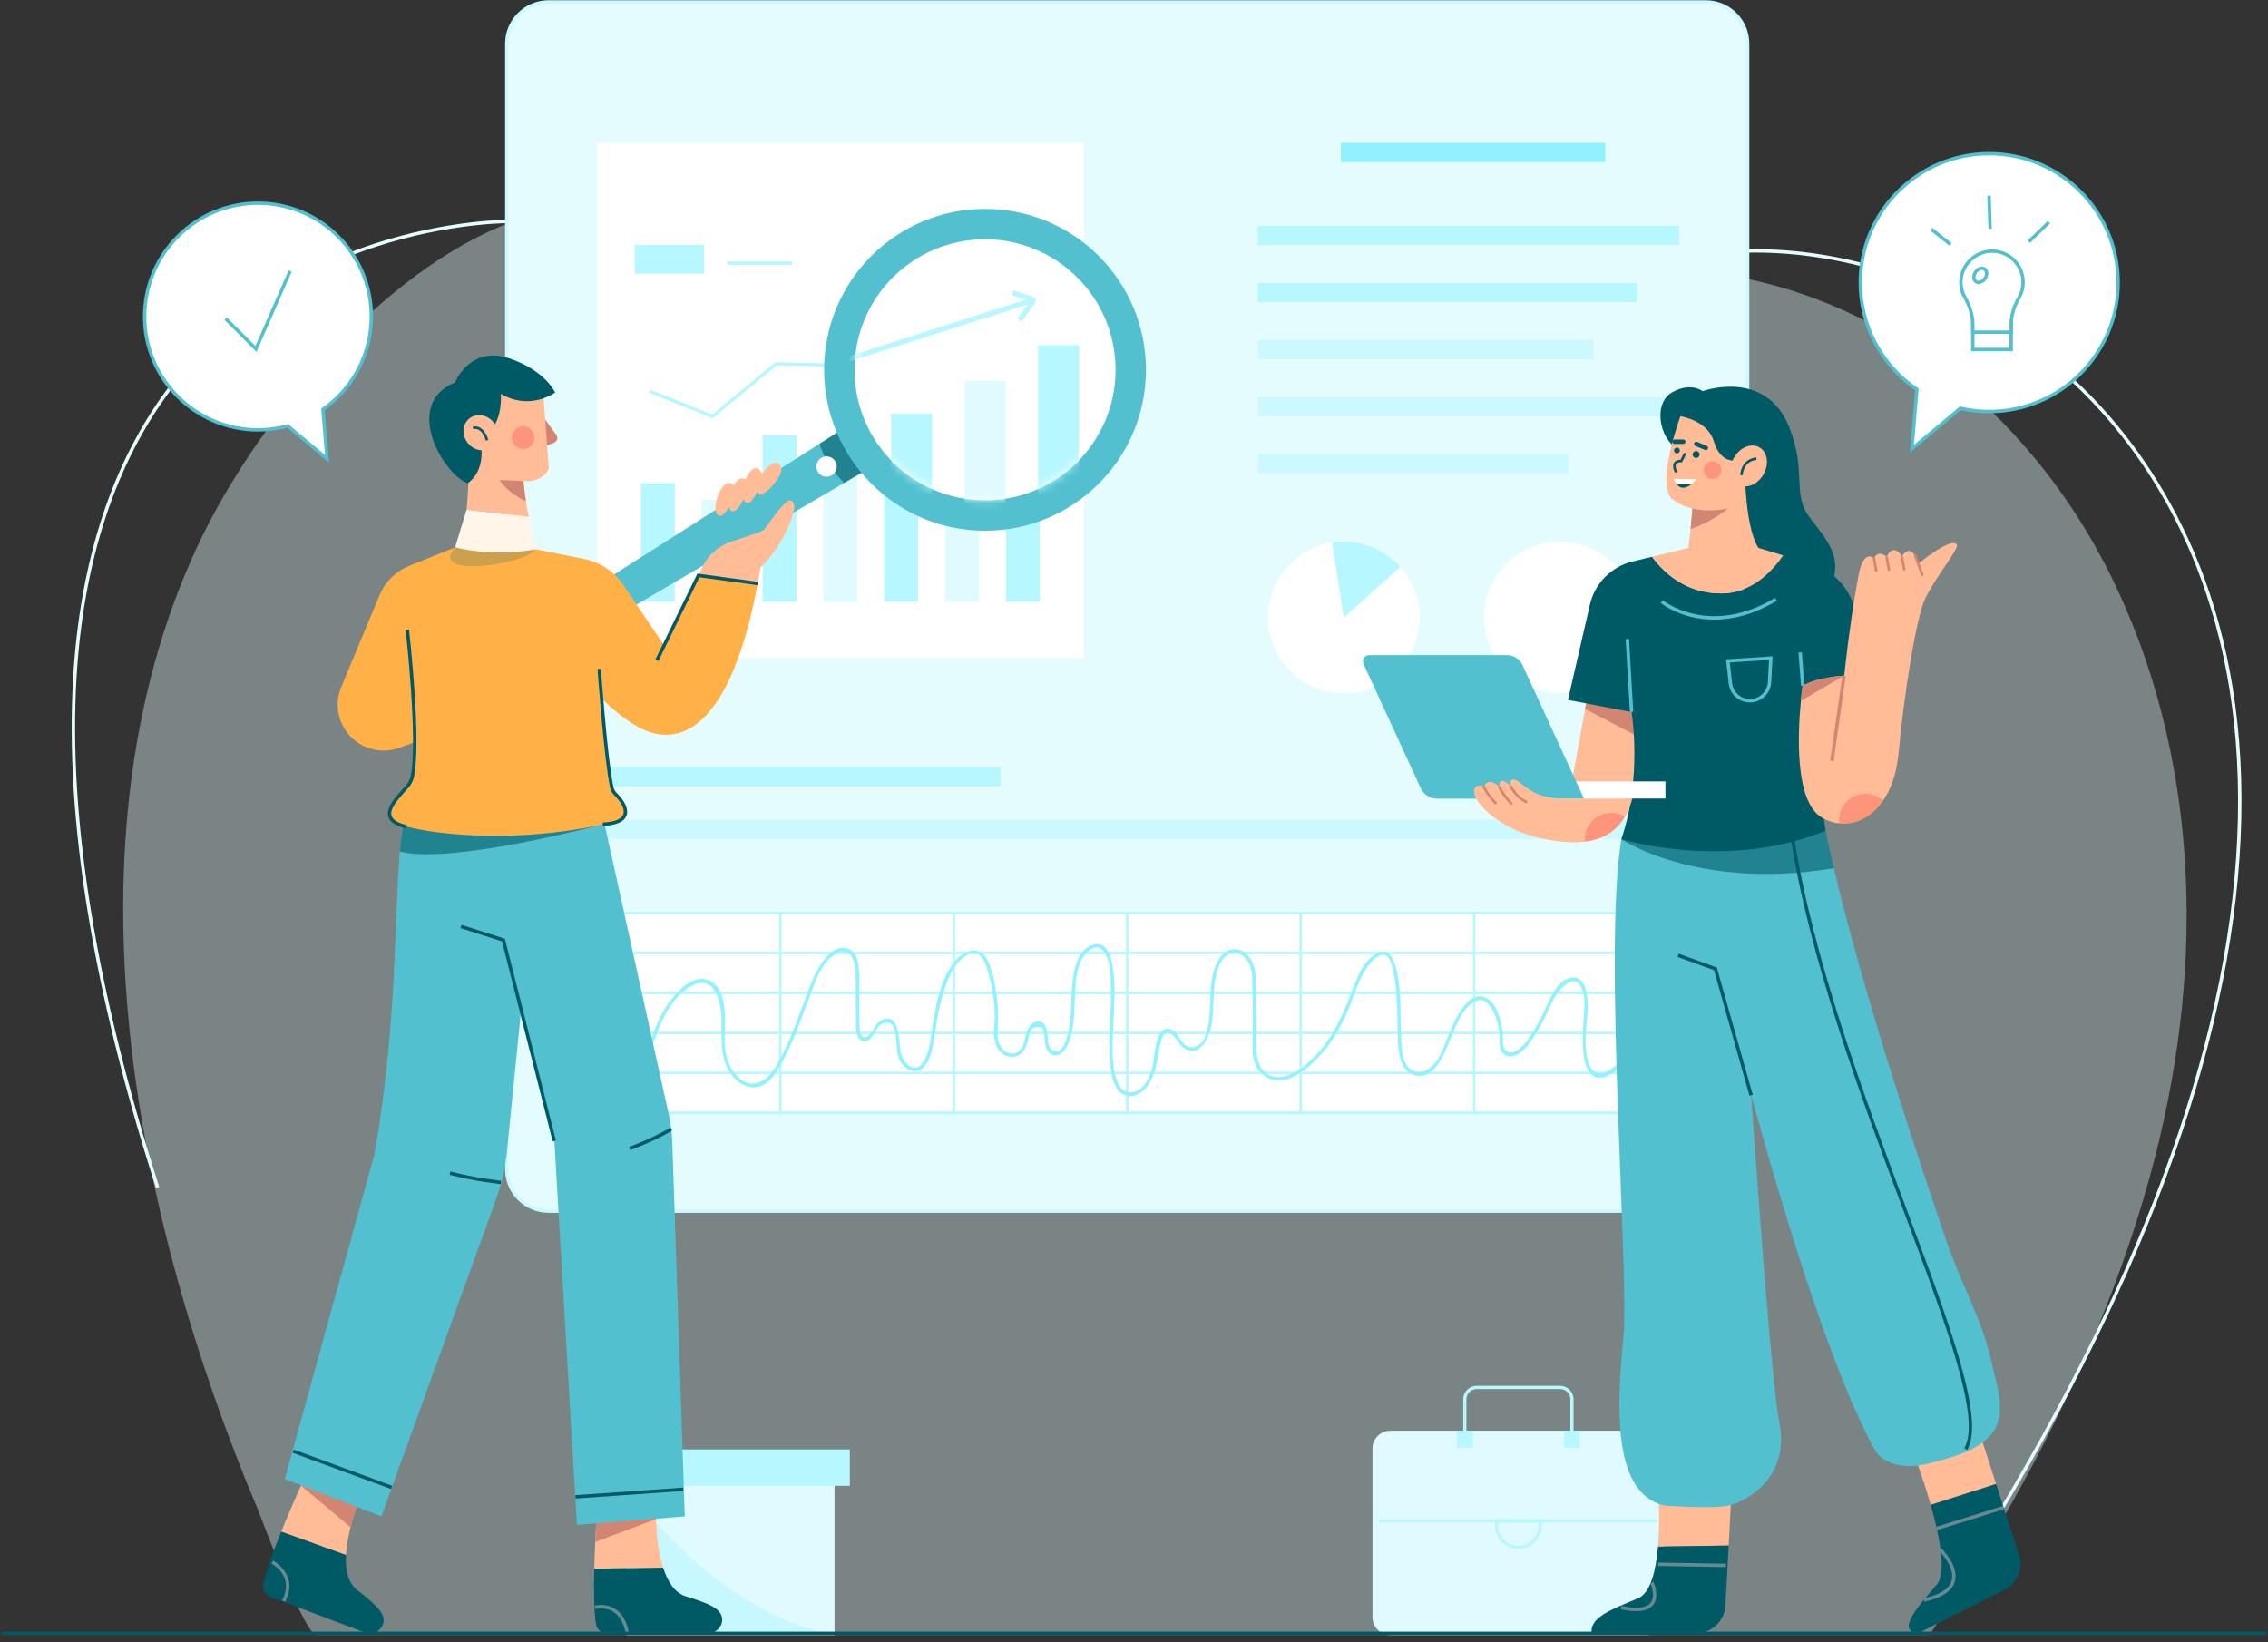 <svg width="250" height="181" viewBox="0 0 250 181" fill="none" xmlns="http://www.w3.org/2000/svg">
<rect x="0" y="0" width="250" height="181" fill="#333333" stroke="none"/>
<path d="M218.956 169.491L218.637 169.295C236.745 139.846 246.182 113.237 246.684 90.209C247.204 66.394 237.969 51.833 230.132 43.811C222.604 36.106 212.751 30.746 202.384 28.721C192.665 26.821 183.154 28.027 176.288 32.032L176.1 31.709C183.043 27.659 192.65 26.435 202.454 28.353C212.894 30.395 222.82 35.791 230.4 43.549C238.288 51.623 247.581 66.272 247.058 90.217C246.554 113.312 237.098 139.982 218.954 169.489L218.956 169.491Z" fill="#E5FCFF"/>
<path opacity="0.4" d="M233.473 65.133C225.016 46.812 208.589 32.492 188.155 30.003C171.852 28.017 155.456 27.752 139.083 26.752C121.802 25.698 104.884 22.491 87.807 19.682C76.846 17.878 67.242 20.543 56.614 24.398C42.096 29.664 28.066 46.669 21.735 60.273C6.482 93.05 14.907 134.276 28.348 166.216C29.008 167.781 33.546 180.231 34.908 180.231H212.68C223.405 164.503 232.195 147.203 237.074 129.342C242.872 108.117 242.811 85.359 233.474 65.131L233.473 65.133Z" fill="#E5FCFF"/>
<path d="M17.196 130.959C10.215 109.193 7.142 90.266 8.061 74.704C8.825 61.76 12.35 51.01 18.534 42.752C32.706 23.831 56.378 24.205 56.617 24.211L56.608 24.584C56.378 24.577 32.885 24.212 18.831 42.98C12.692 51.178 9.194 61.86 8.435 74.729C7.52 90.244 10.587 109.124 17.553 130.844L17.198 130.958L17.196 130.959Z" fill="#E5FCFF"/>
<path d="M188.034 0.211H60.467C57.925 0.211 55.863 2.272 55.863 4.815V128.9C55.863 131.443 57.925 133.504 60.467 133.504H188.034C190.576 133.504 192.638 131.443 192.638 128.9V4.815C192.638 2.272 190.576 0.211 188.034 0.211Z" fill="#E5FCFF"/>
<path d="M188.033 133.691H60.469C57.827 133.691 55.678 131.541 55.678 128.898V4.816C55.678 2.175 57.827 0.025 60.469 0.025H188.033C190.676 0.025 192.826 2.175 192.826 4.816V128.9C192.826 131.543 190.676 133.692 188.033 133.692V133.691ZM60.469 0.398C58.032 0.398 56.051 2.38 56.051 4.815V128.898C56.051 131.335 58.033 133.317 60.469 133.317H188.033C190.47 133.317 192.452 131.335 192.452 128.898V4.816C192.452 2.38 190.47 0.399 188.033 0.399H60.469V0.398Z" fill="#CBF9FF"/>
<path d="M176.946 15.74H147.797V17.867H176.946V15.74Z" fill="#91F2FF"/>
<path d="M185.083 24.895H138.641V27.023H185.083V24.895Z" fill="#B7F7FF"/>
<path d="M180.47 31.188H138.641V33.315H180.47V31.188Z" fill="#B7F7FF"/>
<path d="M175.667 37.477H138.641V39.605H175.667V37.477Z" fill="#CBF9FF"/>
<path d="M185.083 43.768H138.641V45.895H185.083V43.768Z" fill="#CBF9FF"/>
<path d="M172.922 50.06H138.641V52.187H172.922V50.06Z" fill="#CBF9FF"/>
<path d="M110.298 84.564H65.725V86.691H110.298V84.564Z" fill="#B7F7FF"/>
<path d="M181.102 90.356H65.852V92.484H181.102V90.356Z" fill="#CBF9FF"/>
<path d="M119.472 15.74H65.795V72.547H119.472V15.74Z" fill="white"/>
<path d="M74.381 53.266H70.648V66.33H74.381V53.266Z" fill="#B7F7FF"/>
<path d="M81.086 55.107H77.353V66.33H81.086V55.107Z" fill="#E0FBFF"/>
<path d="M87.793 47.991H84.061V66.331H87.793V47.991Z" fill="#B7F7FF"/>
<path d="M94.5 49.303H90.768V66.331H94.5V49.303Z" fill="#E0FBFF"/>
<path d="M101.205 43.425H97.473V66.33H101.205V43.425Z" fill="#B7F7FF"/>
<path d="M107.912 40.251H104.18V66.33H107.912V40.251Z" fill="#E0FBFF"/>
<path d="M114.619 37.419H110.887V66.33H114.619V37.419Z" fill="#B7F7FF"/>
<path d="M78.568 46.103L71.522 43.283L71.656 42.947L78.504 45.687L85.48 39.913L91.99 40.064L111.609 27.948L111.799 28.256L92.088 40.428L85.607 40.277L78.568 46.103Z" fill="#B7F7FF"/>
<path d="M77.623 26.995H69.967V30.177H77.623V26.995Z" fill="#B7F7FF"/>
<path d="M87.317 28.82H80.154V29.194H87.317V28.82Z" fill="#B7F7FF"/>
<path d="M171.949 76.43C176.565 76.43 180.308 72.688 180.308 68.071C180.308 63.455 176.565 59.712 171.949 59.712C167.332 59.712 163.59 63.455 163.59 68.071C163.59 72.688 167.332 76.43 171.949 76.43Z" fill="white"/>
<path d="M148.13 76.432C143.514 76.432 139.771 72.689 139.771 68.073C139.771 63.898 142.833 60.434 146.836 59.81C147.256 59.745 147.688 59.711 148.129 59.711C150.603 59.711 152.824 60.787 154.35 62.494C155.681 63.974 156.486 65.931 156.486 68.073C156.486 72.689 152.743 76.432 148.127 76.432H148.13Z" fill="white"/>
<path d="M148.131 68.073L146.838 59.81C147.258 59.745 147.69 59.711 148.131 59.711C150.605 59.711 152.826 60.787 154.352 62.494L148.131 68.073Z" fill="#B7F7FF"/>
<path d="M181.413 100.443H66.705V122.491H181.413V100.443Z" fill="white"/>
<path d="M181.748 122.822H66.762V100.492H181.748V122.822ZM67.043 122.541H181.468V100.773H67.043V122.541Z" fill="#B7F7FF"/>
<path d="M181.607 118.131H66.902V118.412H181.607V118.131Z" fill="#B7F7FF"/>
<path d="M181.607 113.721H66.902V114.002H181.607V113.721Z" fill="#B7F7FF"/>
<path d="M181.607 109.312H66.902V109.593H181.607V109.312Z" fill="#B7F7FF"/>
<path d="M181.607 104.902H66.902V105.183H181.607V104.902Z" fill="#B7F7FF"/>
<path d="M162.629 100.633H162.35V122.681H162.629V100.633Z" fill="#B7F7FF"/>
<path d="M143.512 100.633H143.232V122.681H143.512V100.633Z" fill="#B7F7FF"/>
<path d="M124.393 100.633H124.113V122.681H124.393V100.633Z" fill="#B7F7FF"/>
<path d="M105.278 100.633H104.998V122.681H105.278V100.633Z" fill="#B7F7FF"/>
<path d="M86.158 100.633H85.879V122.681H86.158V100.633Z" fill="#B7F7FF"/>
<path d="M70.051 119.189C71.719 116.866 72.079 113.875 73.568 111.428C74.294 110.235 75.257 109.052 76.588 108.518C78.882 107.597 79.468 110.56 79.516 112.204C79.588 114.623 79.187 117.248 81.184 119.064C81.851 119.671 82.734 120.029 83.634 119.79C84.713 119.503 85.386 118.515 85.92 117.606C87.449 115.005 88.42 112.025 89.483 109.212C90.02 107.79 90.703 105.971 92.108 105.174C94.113 104.04 94.331 106.551 94.326 107.874C94.32 109.324 94.337 110.774 94.349 112.224C94.355 112.92 94.211 114.375 95.03 114.763C95.512 114.992 95.894 114.555 96.165 114.204C96.4 113.899 96.564 113.543 96.799 113.24C97.02 112.955 97.216 112.781 97.615 112.748C97.981 112.718 98.156 112.714 98.404 113.05C98.543 113.239 98.608 113.503 98.666 113.723C98.954 114.811 98.658 116.043 99.274 117.049C99.617 117.608 100.355 118.167 101.049 118.056C102.449 117.835 102.805 115.554 102.972 114.457C103.197 112.989 103.407 111.53 103.811 110.098C104.217 108.655 104.745 106.932 105.842 105.854C106.259 105.443 106.835 105.034 107.452 105.104C108.355 105.205 108.638 106.223 108.857 106.953C109.355 108.6 109.653 110.325 109.653 112.049C109.653 113.24 109.306 114.729 110.1 115.759C110.526 116.312 111.248 116.629 111.94 116.457C112.95 116.206 113.194 115.225 113.399 114.336C113.439 114.159 113.47 113.975 113.536 113.807C113.733 113.306 113.811 113.247 114.352 113.225C114.947 113.201 114.971 113.34 115.067 113.833C115.164 114.331 115.113 114.833 115.263 115.324C115.452 115.946 115.889 116.518 116.608 116.303C117.272 116.106 117.627 115.394 117.847 114.795C118.478 113.07 118.42 111.159 118.514 109.354C118.577 108.158 118.672 106.872 119.225 105.787C119.584 105.08 120.647 103.936 121.466 104.682C122.533 105.652 122.43 108.016 122.454 109.321C122.506 112.12 122.037 114.931 122.429 117.721C122.575 118.765 122.871 120.322 124.03 120.717C125.634 121.264 126.814 119.518 127.24 118.24C127.58 117.225 127.657 116.162 127.898 115.125C128.025 114.579 128.22 113.584 128.962 113.896C129.604 114.164 129.868 115.071 130.432 115.482C132.254 116.807 133.369 114.222 133.583 112.824C133.895 110.78 133.574 108.527 134.339 106.572C134.532 106.077 134.837 105.552 135.291 105.253C136.404 104.521 137.501 105.534 137.836 106.57C138.09 107.356 138.042 108.238 138.057 109.055C138.073 109.939 138.097 110.826 138.114 111.711C138.141 113.174 138.009 114.668 138.103 116.125C138.169 117.138 138.552 118.061 139.428 118.633C141.625 120.07 144.194 117.829 145.597 116.258C147.19 114.472 148.262 112.349 149.087 110.122C149.504 108.996 149.921 107.845 150.573 106.829C150.93 106.271 151.926 104.935 152.742 105.304C153.274 105.545 153.45 106.506 153.564 107.002C153.757 107.838 153.849 108.697 153.918 109.551C154.05 111.177 154.06 112.807 154.09 114.436C154.115 115.816 154.232 117.896 155.766 118.455C158.16 119.328 159.302 115.898 159.966 114.313C160.515 113.001 161.184 111.222 162.462 110.442C163.548 109.778 164.304 110.802 164.706 111.712C165.092 112.585 165.289 113.554 165.303 114.506C165.312 115.171 165.259 116.004 165.987 116.325C167.576 117.026 169.025 114.397 169.642 113.361C170.206 112.416 170.633 111.427 171.104 110.436C171.697 109.191 173.639 106.811 174.446 109.197C174.751 110.098 174.645 111.07 174.584 111.999C174.515 113.055 174.44 114.113 174.473 115.171C174.512 116.394 174.733 119.059 176.578 118.777C177.694 118.605 178.845 117.375 179.684 116.677C180.911 115.654 182.068 114.555 183.165 113.395C183.331 113.221 183.067 112.956 182.901 113.131C181.802 114.289 180.645 115.39 179.419 116.412C178.762 116.961 178.094 117.515 177.384 117.993C176.46 118.615 175.557 118.333 175.189 117.381C174.466 115.511 174.907 113.198 175.004 111.253C175.062 110.096 174.917 107.449 173.144 107.771C172.083 107.963 171.349 109.108 170.907 109.99C170.403 110.992 169.992 112.023 169.425 112.993C168.863 113.956 168.217 115.103 167.282 115.75C166.576 116.237 165.75 116.007 165.67 115.059C165.634 114.627 165.681 114.197 165.63 113.762C165.482 112.508 165.005 110.434 163.648 109.928C161.763 109.222 160.389 112.394 159.854 113.636C159.305 114.907 158.879 116.535 157.864 117.527C157.148 118.227 155.987 118.469 155.255 117.66C154.719 117.068 154.585 116.137 154.51 115.376C154.219 112.422 154.66 109.37 153.817 106.475C153.573 105.639 153.111 104.608 152.077 104.974C150.344 105.587 149.555 107.838 148.964 109.389C148.021 111.869 146.975 114.242 145.136 116.213C144.075 117.351 142.537 118.756 140.878 118.723C138.698 118.68 138.426 116.505 138.489 114.838C138.55 113.209 138.486 111.573 138.45 109.944C138.422 108.63 138.598 107.065 137.949 105.865C137.537 105.099 136.659 104.489 135.756 104.649C134.989 104.785 134.418 105.509 134.109 106.173C133.275 107.96 133.496 110.119 133.308 112.032C133.2 113.125 133.006 115.001 131.726 115.381C130.116 115.859 130.066 113.44 128.711 113.394C127.276 113.345 127.264 116.793 127.016 117.699C126.71 118.819 126.128 120.153 124.853 120.396C124.064 120.545 123.539 120.05 123.233 119.372C122.536 117.831 122.623 115.889 122.665 114.237C122.698 113.004 122.807 111.774 122.829 110.54C122.853 109.21 123.118 103.498 120.581 104.111C118.826 104.536 118.376 106.802 118.221 108.303C118.013 110.303 118.189 112.354 117.618 114.307C117.47 114.816 117.273 115.402 116.847 115.747C116.405 116.107 115.875 115.799 115.657 115.336C115.509 115.022 115.517 114.626 115.487 114.291C115.437 113.721 115.366 112.875 114.732 112.638C113.999 112.361 113.399 113.11 113.179 113.712C112.905 114.458 112.995 115.437 112.239 115.932C111.479 116.427 110.587 115.961 110.221 115.227C109.839 114.463 109.977 113.532 110.014 112.709C110.052 111.874 110.016 111.04 109.92 110.21C109.757 108.803 109.494 107.259 108.916 105.957C108.117 104.161 106.34 104.637 105.282 105.929C103.485 108.12 103.034 111.452 102.645 114.156C102.519 115.023 102.355 115.923 101.968 116.717C101.769 117.124 101.483 117.605 100.999 117.687C100.19 117.825 99.521 116.89 99.343 116.228C99.054 115.15 99.326 111.325 97.081 112.499C96.385 112.863 96.317 113.733 95.722 114.171C94.793 114.856 94.736 113.343 94.73 112.757C94.719 111.88 94.715 111.001 94.708 110.123C94.697 108.944 94.787 107.72 94.643 106.546C94.552 105.797 94.323 104.924 93.551 104.617C91.458 103.781 89.897 107.158 89.335 108.575C88.144 111.578 87.19 114.787 85.516 117.564C84.597 119.089 83.027 120.233 81.452 118.805C80.326 117.784 79.912 116.286 79.882 114.819C79.843 112.91 80.416 109.053 78.127 108.061C76.135 107.197 74.021 109.945 73.178 111.36C71.737 113.775 71.365 116.726 69.728 119.005C69.587 119.201 69.912 119.388 70.051 119.194V119.189Z" fill="#91F2FF"/>
<path d="M181.489 157.716H153.25C152.167 157.716 151.289 158.594 151.289 159.677V178.269C151.289 179.352 152.167 180.231 153.25 180.231H181.489C182.572 180.231 183.45 179.352 183.45 178.269V159.677C183.45 158.594 182.572 157.716 181.489 157.716Z" fill="#E0FBFF"/>
<path d="M182.74 167.471H151.998V167.827H182.74V167.471Z" fill="#B7F7FF"/>
<path d="M167.369 170.736C165.946 170.736 164.787 169.577 164.787 168.154V167.471H169.95V168.154C169.95 169.577 168.792 170.736 167.369 170.736ZM165.143 167.827V168.153C165.143 169.38 166.141 170.379 167.369 170.379C168.596 170.379 169.594 169.38 169.594 168.153V167.827H165.143Z" fill="#B7F7FF"/>
<path d="M173.452 158.865H173.096V154.247C173.096 153.625 172.589 153.119 171.967 153.119H162.77C162.148 153.119 161.643 153.625 161.643 154.247V158.865H161.287V154.247C161.287 153.429 161.952 152.762 162.771 152.762H171.969C172.787 152.762 173.453 153.427 173.453 154.247V158.865H173.452Z" fill="#B7F7FF"/>
<path d="M162.341 157.716H160.605V159.586H162.341V157.716Z" fill="#B7F7FF"/>
<path d="M174.136 157.716H172.4V159.586H174.136V157.716Z" fill="#B7F7FF"/>
<path d="M91.989 161.123H69.066V180.231H91.989V161.123Z" fill="#E0FBFF"/>
<path d="M93.678 159.771H67.379V163.785H93.678V159.771Z" fill="#B7F7FF"/>
<path opacity="0.6" d="M91.989 180.231H69.066V163.724C69.066 163.724 78.349 177.678 91.989 180.231Z" fill="#B7F7FF"/>
<path d="M219.269 16.939C211.42 16.939 205.057 23.302 205.057 31.151C205.057 36.045 207.531 40.361 211.296 42.917L210.75 49.464L216.085 45C217.109 45.235 218.175 45.364 219.269 45.364C227.118 45.364 233.482 39 233.482 31.151C233.482 23.302 227.118 16.939 219.269 16.939Z" fill="white"/>
<path d="M210.527 49.895L211.101 43.01C207.199 40.316 204.871 35.891 204.871 31.151C204.871 23.211 211.33 16.752 219.271 16.752C227.211 16.752 233.67 23.211 233.67 31.151C233.67 39.092 227.211 45.551 219.271 45.551C218.224 45.551 217.17 45.434 216.134 45.204L210.527 49.896V49.895ZM219.271 17.126C211.536 17.126 205.245 23.417 205.245 31.151C205.245 35.805 207.547 40.146 211.402 42.763L211.492 42.824L210.974 49.035L216.037 44.799L216.128 44.82C217.166 45.057 218.223 45.177 219.272 45.177C227.006 45.177 233.298 38.886 233.298 31.151C233.298 23.417 227.006 17.126 219.272 17.126H219.271Z" fill="#52C0CF"/>
<path d="M221.687 34.14H217.461V38.526H221.687V34.14Z" fill="white"/>
<path d="M221.875 38.713H217.275V33.954H221.875V38.713ZM217.649 38.339H221.501V34.327H217.649V38.339Z" fill="#52C0CF"/>
<path d="M223.003 31.11C223.003 29.163 221.38 27.595 219.412 27.686C217.622 27.768 216.167 29.275 216.145 31.069C216.137 31.707 216.303 32.303 216.601 32.818C217.133 33.741 217.46 34.768 217.46 35.834V36.614H221.686V35.804C221.686 34.752 222.01 33.738 222.54 32.83C222.833 32.324 223.001 31.738 223.001 31.113L223.003 31.11Z" fill="white"/>
<path d="M221.876 36.8H217.276V35.834C217.276 34.855 216.995 33.872 216.441 32.911C216.118 32.352 215.952 31.715 215.959 31.066C215.983 29.186 217.529 27.586 219.405 27.499C220.412 27.455 221.351 27.807 222.071 28.496C222.793 29.186 223.19 30.114 223.19 31.111C223.19 31.748 223.021 32.374 222.702 32.921C222.154 33.866 221.874 34.834 221.874 35.801V36.799L221.876 36.8ZM217.65 36.426H221.502V35.803C221.502 34.769 221.798 33.737 222.381 32.734C222.666 32.244 222.817 31.682 222.817 31.111C222.817 30.217 222.462 29.384 221.814 28.765C221.169 28.148 220.326 27.83 219.423 27.872C217.741 27.949 216.355 29.383 216.334 31.069C216.327 31.651 216.476 32.221 216.765 32.722C217.352 33.74 217.65 34.787 217.65 35.833V36.425V36.426Z" fill="#52C0CF"/>
<path d="M218.795 30.708C218.529 31.087 218.083 31.233 217.799 31.033C217.515 30.834 217.5 30.365 217.766 29.986C218.032 29.608 218.478 29.462 218.762 29.662C219.046 29.861 219.061 30.33 218.795 30.708Z" fill="white"/>
<path d="M218.094 31.309C217.947 31.309 217.811 31.267 217.693 31.185C217.506 31.054 217.399 30.84 217.391 30.583C217.384 30.345 217.463 30.096 217.614 29.879C217.765 29.664 217.973 29.504 218.2 29.429C218.442 29.35 218.686 29.38 218.869 29.508C219.053 29.637 219.164 29.856 219.171 30.11C219.179 30.348 219.1 30.598 218.949 30.815C218.798 31.031 218.59 31.19 218.363 31.265C218.272 31.294 218.18 31.309 218.094 31.309ZM218.467 29.759C218.42 29.759 218.369 29.768 218.315 29.785C218.167 29.832 218.023 29.945 217.919 30.093C217.814 30.241 217.759 30.414 217.763 30.569C217.768 30.707 217.819 30.816 217.907 30.879C217.995 30.94 218.115 30.952 218.246 30.909C218.396 30.859 218.536 30.75 218.642 30.599C218.747 30.451 218.802 30.278 218.798 30.122C218.793 29.985 218.742 29.876 218.654 29.813C218.602 29.776 218.538 29.758 218.467 29.758V29.759Z" fill="#52C0CF"/>
<path d="M212.996 25.108L212.764 25.4L214.892 27.09L215.124 26.798L212.996 25.108Z" fill="#52C0CF"/>
<path d="M219.436 21.553L219.062 21.565L219.179 25.212L219.553 25.2L219.436 21.553Z" fill="#52C0CF"/>
<path d="M225.721 24.36L223.516 26.505L223.776 26.773L225.981 24.628L225.721 24.36Z" fill="#52C0CF"/>
<path d="M40.932 34.892C40.932 27.99 35.337 22.395 28.436 22.395C21.535 22.395 15.94 27.99 15.94 34.892C15.94 41.793 21.535 47.388 28.436 47.388C29.571 47.388 30.668 47.234 31.713 46.952L36.05 50.581L35.596 45.131C38.822 42.871 40.932 39.129 40.932 34.892Z" fill="white"/>
<path d="M36.275 51.01L31.668 47.155C30.611 47.433 29.526 47.573 28.437 47.573C21.445 47.573 15.754 41.884 15.754 34.89C15.754 27.896 21.443 22.206 28.437 22.206C35.431 22.206 41.121 27.896 41.121 34.89C41.121 38.986 39.131 42.839 35.792 45.221L36.275 51.01ZM31.759 46.744L35.828 50.149L35.402 45.038L35.49 44.977C38.781 42.67 40.747 38.901 40.747 34.891C40.747 28.104 35.225 22.582 28.437 22.582C21.649 22.582 16.128 28.104 16.128 34.891C16.128 41.679 21.649 47.201 28.437 47.201C29.526 47.201 30.611 47.056 31.665 46.771L31.759 46.745V46.744Z" fill="#52C0CF"/>
<path d="M28.273 38.788L24.73 35.246L24.995 34.981L28.151 38.138L31.81 29.805L32.152 29.956L28.273 38.788Z" fill="#52C0CF"/>
<path d="M96.401 51.27L93.05 53.233L57.42 74.111C56.324 74.754 55.04 74.603 54.532 73.769V73.766C54.022 72.933 54.474 71.722 55.545 71.04L90.325 48.926L93.672 46.799L96.401 51.27Z" fill="#52C0CF"/>
<path opacity="0.6" d="M96.401 51.27L93.049 53.233C92.394 52.607 91.82 51.895 91.336 51.101C90.913 50.408 90.577 49.678 90.324 48.928L93.671 46.801L96.401 51.272V51.27Z" fill="#005A66"/>
<path d="M91.694 52.388C91.166 52.711 90.476 52.544 90.153 52.016C89.83 51.489 89.997 50.798 90.525 50.475C91.053 50.152 91.743 50.319 92.066 50.847C92.389 51.375 92.222 52.066 91.694 52.388Z" fill="white"/>
<path d="M108.579 58.502C118.375 58.502 126.316 50.561 126.316 40.765C126.316 30.969 118.375 23.027 108.579 23.027C98.783 23.027 90.842 30.969 90.842 40.765C90.842 50.561 98.783 58.502 108.579 58.502Z" fill="#52C0CF"/>
<path d="M108.581 55.152C116.527 55.152 122.968 48.711 122.968 40.765C122.968 32.819 116.527 26.377 108.581 26.377C100.635 26.377 94.193 32.819 94.193 40.765C94.193 48.711 100.635 55.152 108.581 55.152Z" fill="white"/>
<mask id="mask0_76_321" style="mask-type:luminance" maskUnits="userSpaceOnUse" x="94" y="26" width="29" height="30">
<path d="M108.581 55.152C116.527 55.152 122.968 48.711 122.968 40.765C122.968 32.819 116.527 26.377 108.581 26.377C100.635 26.377 94.193 32.819 94.193 40.765C94.193 48.711 100.635 55.152 108.581 55.152Z" fill="white"/>
</mask>
<g mask="url(#mask0_76_321)">
<path d="M102.734 45.627H98.225V73.307H102.734V45.627Z" fill="#B7F7FF"/>
<path d="M110.838 41.977H106.328V73.493H110.838V41.977Z" fill="#E0FBFF"/>
<path d="M118.943 38.058H114.434V72.996H118.943V38.058Z" fill="#B7F7FF"/>
<path d="M113.906 32.766L93.242 39.377L93.413 39.91L114.077 33.3L113.906 32.766Z" fill="#B7F7FF"/>
<path d="M112.617 35.445L112.161 35.119L113.521 33.209L111.551 32.535L111.733 32.004L113.91 32.75C114.025 32.781 114.125 32.88 114.165 33.01C114.204 33.139 114.176 33.278 114.089 33.381L112.62 35.446L112.617 35.445ZM113.724 33.279C113.724 33.279 113.736 33.283 113.742 33.285L113.724 33.279ZM113.645 33.035C113.645 33.035 113.639 33.043 113.638 33.047L113.645 33.035Z" fill="#B7F7FF"/>
</g>
<path d="M73.092 172.798C70.835 172.832 67.599 172.883 65.506 172.913C65.528 171.9 65.566 170.892 65.611 169.968C65.712 167.666 65.842 165.888 65.842 165.888L72.31 165.843C72.31 165.843 72.28 166.486 72.31 167.45C72.351 168.877 72.519 171.007 73.092 172.797V172.798Z" fill="#FFBC96"/>
<path d="M75.596 175.963C74.355 175.579 73.578 174.311 73.092 172.798C70.834 172.833 67.597 172.884 65.503 172.915C65.446 175.298 65.467 177.697 65.696 179.044C65.795 179.628 66.295 180.056 66.889 180.056H78.006C78.912 180.056 79.693 179.298 79.599 178.396C79.487 177.319 78.215 176.773 75.596 175.961V175.963Z" fill="#005A66"/>
<path d="M72.309 167.451L65.609 169.97C65.711 167.668 65.841 165.889 65.841 165.889L72.309 165.844C72.309 165.844 72.279 166.487 72.309 167.451Z" fill="#D28572"/>
<path d="M68.951 179.958C68.714 178.832 68.243 178.049 67.549 177.631C66.642 177.084 65.645 177.356 65.634 177.359L65.531 177C65.578 176.986 66.687 176.675 67.738 177.308C68.525 177.782 69.056 178.647 69.316 179.882L68.95 179.958H68.951Z" fill="#658B90"/>
<path d="M39.87 164.633C39.87 164.633 39.152 166.3 38.636 168.351C38.39 169.33 38.191 170.398 38.139 171.412C36.013 170.647 32.971 169.546 30.998 168.833C31.914 166.584 32.894 164.379 33.42 163.22L33.435 163.19C33.663 162.682 33.801 162.383 33.801 162.383L39.87 164.633Z" fill="#FFBC96"/>
<path d="M39.36 175.258C38.334 174.46 38.058 172.999 38.139 171.412C36.013 170.645 32.969 169.546 30.999 168.835C30.104 171.044 29.274 173.294 29.011 174.635C28.898 175.216 29.215 175.793 29.768 176.004L40.165 179.938C41.013 180.26 42.011 179.826 42.243 178.95C42.52 177.902 41.523 176.941 39.361 175.257L39.36 175.258Z" fill="#005A66"/>
<path d="M39.869 164.633C39.869 164.633 39.152 166.3 38.636 168.351L33.213 163.788L33.419 163.22L33.434 163.19C33.663 162.682 33.8 162.383 33.8 162.383L39.869 164.633Z" fill="#D28572"/>
<path d="M31.429 176.581L31.098 176.408C32.491 173.739 30.036 172.416 29.932 172.363L30.105 172.031C30.135 172.046 32.993 173.584 31.429 176.581Z" fill="#658B90"/>
<path d="M75.485 167.152L63.591 168.086L61.098 125.607L57.413 111.642L52.592 93.379L52.341 92.425L51.18 88.023L51.008 87.365L53.284 87.159L65.582 86.056L66.325 89.419V89.422L73.691 122.731C73.931 123.814 74.073 124.921 74.11 126.03L75.485 167.149V167.152Z" fill="#52C0CF"/>
<path d="M58.358 102.191L57.414 111.641L55.882 126.94C55.707 128.701 55.313 130.438 54.712 132.1L42.041 167.15L31.391 163.04L41.294 127.164C43.845 112.396 43.424 101.061 44.081 93.871C44.122 93.422 44.167 92.993 44.216 92.578C44.482 90.376 44.892 88.631 45.591 87.364L51.182 88.022L55.121 88.485L55.976 92.107L56.148 92.839L58.36 102.189L58.358 102.191Z" fill="#52C0CF"/>
<path opacity="0.6" d="M66.326 89.422L66.454 90.854C66.454 90.854 49.762 95.338 44.08 93.872C44.12 93.424 44.165 92.995 44.215 92.579C44.481 90.377 44.89 88.633 45.59 87.365L51.18 88.023L51.008 87.365L53.285 87.159L65.583 86.056L66.326 89.419V89.422Z" fill="#005A66"/>
<path d="M60.918 125.81L55.338 103.769L50.766 102.305L50.879 101.95L55.649 103.476L55.675 103.576L61.28 125.719L60.918 125.81Z" fill="#005A66"/>
<path d="M69.477 126.78L69.346 126.43C72.278 125.33 73.872 124.309 73.888 124.299L74.092 124.613C74.026 124.655 72.452 125.664 69.479 126.779L69.477 126.78Z" fill="#005A66"/>
<path d="M55.194 130.527C55.166 130.524 52.343 130.237 49.559 129.495L49.654 129.133C52.411 129.868 55.203 130.152 55.23 130.155L55.193 130.527H55.194Z" fill="#005A66"/>
<path d="M32.389 159.794L32.26 160.145L43.098 164.13L43.227 163.779L32.389 159.794Z" fill="#005A66"/>
<path d="M75.287 163.978L63.422 164.813L63.448 165.186L75.313 164.35L75.287 163.978Z" fill="#005A66"/>
<path d="M50.169 60.336L45.114 62.37C43.644 62.962 42.472 64.115 41.856 65.572L37.614 75.726C36.764 77.761 37.33 80.112 39.013 81.538C40.403 82.715 42.318 83.054 44.028 82.426L47.616 81.108L50.169 60.336Z" fill="#FFB147"/>
<path d="M85.125 51.11C84.18 51.576 83.09 53.564 83.504 54.279C83.844 54.865 84.632 54.072 84.893 53.8C85.371 53.301 86.605 51.966 85.924 51.208C85.708 50.966 85.424 50.963 85.126 51.11H85.125Z" fill="#FFBC96"/>
<path d="M82.837 51.827C82.052 52.531 81.538 54.739 82.129 55.316C82.613 55.789 83.159 54.812 83.337 54.481C83.662 53.871 84.492 52.253 83.631 51.706C83.356 51.531 83.082 51.605 82.836 51.826L82.837 51.827Z" fill="#FFBC96"/>
<path d="M81.319 52.936C80.526 53.616 79.969 55.705 80.541 56.235C81.011 56.67 81.573 55.739 81.757 55.423C82.093 54.842 82.95 53.302 82.109 52.806C81.842 52.648 81.568 52.722 81.319 52.936Z" fill="#FFBC96"/>
<path d="M79.874 53.454C79.081 54.134 78.524 56.222 79.096 56.753C79.566 57.188 80.128 56.257 80.311 55.941C80.648 55.36 81.504 53.82 80.664 53.324C80.397 53.165 80.123 53.24 79.874 53.454Z" fill="#FFBC96"/>
<path d="M50.168 60.394L44.905 69.442C44.905 69.442 46.276 84.39 45.279 86.226C44.282 88.061 42.04 89.504 43.41 90.553C44.781 91.603 55.618 93.438 67.327 90.685C70.567 89.767 68.324 88.063 67.577 87.275C66.829 86.487 65.832 66.689 65.832 66.689L59.098 60.553L54.124 59.215L50.168 60.394Z" fill="#FFB147"/>
<path opacity="0.2" d="M58.995 60.553C58.061 62.188 47.065 63.868 50.167 60.334L53.343 59.665L58.995 60.553Z" fill="#005A66"/>
<path d="M73.243 71.204L68.904 64.769C67.898 63.134 66.257 61.99 64.375 61.612L59.105 60.554L62.219 72.231C62.219 72.231 67.077 79.05 71.469 80.639C75.409 82.065 80.637 79.723 83.519 64.321L76.985 63.43L73.245 71.203L73.243 71.204Z" fill="#FFB147"/>
<path d="M87.101 55.165C86.441 55.081 84.174 58.497 84.174 58.497L80.511 59.745C79.168 60.203 78.067 61.179 77.452 62.457L76.984 63.43L83.518 64.321C83.626 63.745 83.73 63.158 83.832 62.546C86.074 60.523 88.566 55.353 87.103 55.165H87.101Z" fill="#FFBC96"/>
<path d="M60.003 46.116L61.327 47.948C61.553 48.261 61.412 48.682 61.036 48.827L59.622 49.373L58.623 47.158L60.001 46.114L60.003 46.116Z" fill="#D28572"/>
<path d="M51.433 56.185C51.767 52.814 51.63 49.436 51.63 49.436L57.669 49.874C57.617 50.547 57.61 51.242 57.637 51.94C57.677 53.041 57.801 54.16 57.973 55.239C58.066 55.834 58.175 56.417 58.29 56.977L51.432 56.185H51.433Z" fill="#FFBC96"/>
<path d="M57.975 55.238C55.419 54.177 54.435 51.893 54.435 51.893L57.639 51.938C57.679 53.04 57.803 54.158 57.975 55.237V55.238Z" fill="#D28572"/>
<path d="M51.432 56.184L50.166 60.336C53.079 61.037 56.063 61.067 59.103 60.554L58.29 56.977L51.431 56.185L51.432 56.184Z" fill="#FFF5E8"/>
<path d="M59.854 43.02L60.479 51.376C60.535 51.733 60.316 52.06 60.008 52.349C59.479 52.844 58.753 53.069 58.029 53.038L53.75 52.86L50.697 49.434L53.063 42.147L57.361 42.084L59.853 43.018L59.854 43.02Z" fill="#FFBC96"/>
<path d="M52.83 47.987C52.83 47.987 53.951 51.491 51.569 53.265C48.999 52.425 44.235 44.624 50.166 42.147C50.166 42.147 51.802 37.99 56.238 39.531C60.155 40.891 61.189 43.268 61.189 43.268C61.189 43.268 58.433 45.324 55.21 43.409C55.21 43.409 55.537 47.566 52.827 47.986L52.83 47.987Z" fill="#005A66"/>
<path d="M54.409 46.556C55.107 47.42 55.037 48.633 54.255 49.265C53.472 49.897 52.273 49.709 51.575 48.845C50.877 47.981 50.947 46.769 51.729 46.136C52.512 45.504 53.711 45.692 54.409 46.556Z" fill="#FFBC96"/>
<path d="M53.551 48.567C53.536 48.506 53.162 47.081 52.159 47.3L52.1 47.026C53.115 46.806 53.671 47.894 53.822 48.5L53.55 48.569L53.551 48.567Z" fill="#005A66"/>
<path opacity="0.4" d="M58.88 48.533C59.038 47.864 58.623 47.193 57.954 47.035C57.285 46.877 56.614 47.292 56.456 47.961C56.298 48.63 56.712 49.301 57.382 49.459C58.051 49.617 58.722 49.202 58.88 48.533Z" fill="#FE5B52"/>
<path d="M44.766 91.325C43.632 91.054 42.99 90.634 42.805 90.038C42.503 89.068 43.505 87.956 44.389 86.975C44.527 86.822 44.661 86.674 44.782 86.532C45.028 86.25 45.195 85.915 45.27 85.564C46.089 81.679 44.732 69.583 44.717 69.46L45.087 69.418C45.144 69.918 46.467 81.697 45.635 85.64C45.548 86.054 45.351 86.446 45.065 86.776C44.941 86.918 44.806 87.069 44.667 87.223C43.89 88.085 42.925 89.157 43.162 89.924C43.303 90.377 43.872 90.725 44.853 90.959L44.766 91.322V91.325Z" fill="#005A66"/>
<path d="M66.461 91.041L66.445 90.667C67.721 90.61 68.502 90.305 68.703 89.785C68.905 89.26 68.537 88.48 67.693 87.643C67.476 87.428 67.327 87.151 67.258 86.843C66.587 83.824 65.871 73.84 65.863 73.74L66.236 73.713C66.243 73.813 66.956 83.768 67.623 86.763C67.675 87.002 67.792 87.214 67.956 87.378C68.925 88.34 69.315 89.242 69.053 89.921C68.792 90.6 67.92 90.976 66.463 91.041H66.461Z" fill="#005A66"/>
<path d="M72.571 72.874L72.234 72.71L76.876 63.227L83.543 64.136L83.493 64.507L77.093 63.634L72.571 72.874Z" fill="#005A66"/>
<path d="M184.981 49.56C182.77 48.22 182.272 44.391 184.326 43.238C186.382 42.086 187.69 43.114 187.69 43.114C187.69 43.114 194.584 40.6 197.188 47.007C199.149 51.833 197.593 54.356 199.306 56.786C201.258 59.554 204.382 62.049 200.303 66.907L190.773 64.572L188.281 52.832L184.981 49.561V49.56Z" fill="#005A66"/>
<path d="M217.959 157.172L210.951 160.254C210.951 160.254 211.957 162.855 212.82 165.882L220.025 163.58L217.957 157.17L217.959 157.172Z" fill="#FFBC96"/>
<path d="M220.025 163.58L212.821 165.882C213.807 169.349 214.604 173.373 213.478 174.685C212.015 176.392 210.737 177.803 210.43 178.99C210.251 179.688 210.967 180.276 211.61 179.951L220.919 175.256C222.462 174.479 223.127 172.63 222.434 171.047L220.025 163.579V163.58Z" fill="#005A66"/>
<path d="M220.787 166.004L213.436 168.303L213.547 168.66L220.899 166.36L220.787 166.004Z" fill="#658B90"/>
<path d="M212.113 176.552L212.035 176.186C213.82 175.808 214.857 175.151 215.122 174.238C215.555 172.736 213.768 170.976 213.75 170.958L214.01 170.691C214.091 170.769 215.975 172.625 215.481 174.341C215.176 175.398 214.043 176.141 212.113 176.551V176.552Z" fill="#658B90"/>
<path d="M190.896 163.975L182.799 164.722C182.799 164.722 183.009 167.597 182.76 170.481L190.548 170.366L190.894 163.975H190.896Z" fill="#FFBC96"/>
<path d="M182.763 170.481C182.543 173.034 181.963 175.598 180.559 176.182C177.57 177.428 175.203 178.301 175.451 180.044H186.945C188.673 180.044 190.099 178.692 190.193 176.967L190.552 170.366L182.764 170.481H182.763Z" fill="#005A66"/>
<path d="M182.791 172.243L182.785 172.616L190.26 172.74L190.266 172.367L182.791 172.243Z" fill="#658B90"/>
<path d="M180.367 177.597C179.869 177.597 179.291 177.523 178.633 177.377L178.715 177.012C180.353 177.378 181.467 177.265 181.933 176.686C182.554 175.916 181.921 174.531 181.915 174.517L182.255 174.36C182.286 174.426 182.99 175.973 182.225 176.922C181.863 177.372 181.241 177.598 180.368 177.598L180.367 177.597Z" fill="#658B90"/>
<path d="M190.792 165.893C190.695 165.926 190.605 165.948 190.523 165.968C188.904 166.341 183.55 165.968 183.55 165.968C183.308 165.915 183.076 165.848 182.855 165.77C177.847 163.947 178.186 155.192 178.938 147.534C179.629 140.511 176.696 104.681 178.721 92.507L191.397 89.734L191.472 91.868L191.626 96.225L191.895 103.933C191.895 103.933 192.373 111.393 193.028 120.74C194.007 134.753 195.383 153.015 196.13 156.752C197.321 162.697 192.819 165.303 190.793 165.893H190.792Z" fill="#52C0CF"/>
<path d="M219.469 158.13C219.188 158.456 218.879 158.743 218.547 158.992C216.843 160.305 214.545 160.786 212.527 161.332C212.172 161.429 211.802 161.499 211.424 161.544C209.545 161.776 207.493 161.345 206.615 159.75C202.116 151.551 197.046 135.276 193.028 120.736C190.09 110.12 187.717 100.422 186.536 95.477C186.017 93.291 185.729 92.036 185.729 92.036L191.472 91.864L201.237 91.569C201.503 92.885 201.805 94.272 202.146 95.71C205.479 109.937 212.045 129.497 214.616 136.978C216.16 141.46 218.495 145.458 219.523 150.151C220.069 152.635 221.339 155.973 219.471 158.13H219.469Z" fill="#52C0CF"/>
<path opacity="0.6" d="M202.147 95.71C198.159 96.365 194.643 96.45 191.628 96.223C189.729 96.081 188.03 95.812 186.538 95.478C181.423 94.35 178.725 92.504 178.725 92.504L191.401 89.731L191.475 91.864L201.241 91.57C201.507 92.885 201.809 94.272 202.15 95.71H202.147Z" fill="#005A66"/>
<path d="M192.846 120.788L188.937 106.942L184.916 105.479L185.045 105.129L189.245 106.655L189.27 106.748L193.206 120.687L192.846 120.788Z" fill="#005A66"/>
<path d="M216.846 159.833L216.521 159.646C218.408 156.371 214.626 146.279 209.839 133.502C205.192 121.095 199.407 105.655 197.314 91.879L197.684 91.822C199.77 105.559 205.546 120.98 210.189 133.37C215.01 146.239 218.819 156.404 216.844 159.833H216.846Z" fill="#005A66"/>
<path d="M181.438 80.737C180.986 83.894 180.309 88.021 180.309 88.021H172.928L174.724 78.145L175.17 75.689C175.17 75.689 181.523 77.184 181.804 77.184C181.911 77.184 181.717 78.776 181.438 80.737Z" fill="#FFBC96"/>
<path d="M181.438 80.737L181.102 81.481L174.727 78.145L175.172 75.689C175.172 75.689 181.525 77.184 181.806 77.184C181.914 77.184 181.719 78.776 181.44 80.737H181.438Z" fill="#D28572"/>
<path d="M179.844 78.49C179.844 78.49 181.058 85.59 178.723 92.504C178.723 92.504 190.308 96.054 201.238 91.57L198.715 75.593L199.555 67.464L182.831 67.651L177.133 69.52L179.841 78.489L179.844 78.49Z" fill="#005A66"/>
<path d="M204.279 66.557C203.54 64.448 201.839 62.819 199.7 62.173L196.559 61.224C195.295 63.065 193.039 65.412 189.745 65.412C185.872 65.412 183.443 63.189 182.105 61.373L179.934 61.902C177.605 62.47 175.795 64.303 175.257 66.638L172.834 77.152L179.842 78.492L180.028 70.457L198.247 69.617L198.713 75.596C198.713 75.596 203.977 73.291 207.464 75.659L204.279 66.559V66.557Z" fill="#005A66"/>
<path d="M212.261 65.878C211.252 67.852 209.895 76.406 209.272 83.069C209.065 85.258 208.442 86.985 207.578 88.244C206.308 90.105 204.506 90.949 202.757 90.762C202.085 90.695 201.424 90.475 200.799 90.105C197.792 88.323 198.176 80.707 198.512 77.279C198.617 76.248 198.714 75.595 198.714 75.595C200.49 74.616 203.291 74.474 203.291 74.474C203.328 74.088 203.373 73.699 203.418 73.3C203.799 69.858 204.378 65.953 204.878 63.357C205.439 60.46 206.56 61.536 206.56 61.536C207.121 60.505 207.962 61.394 207.962 61.394C208.71 59.757 209.644 61.301 209.644 61.301C210.81 59.62 211.45 62.141 211.45 62.141C211.45 62.141 215.07 59.159 215.687 60.022C215.998 60.46 213.692 63.076 212.261 65.878Z" fill="#FFBC96"/>
<path d="M183.58 86.136H167.885V88.021H183.58V86.136Z" fill="white"/>
<path d="M174.606 88.037H158.417C157.638 88.037 156.931 87.584 156.605 86.877L150.3 73.189C150.091 72.735 150.423 72.215 150.923 72.215H166.108C166.844 72.215 167.516 72.644 167.824 73.314L174.604 88.037H174.606Z" fill="#52C0CF"/>
<path d="M179.936 88.021C179.737 88.756 179.473 89.433 179.114 90.036C178.247 91.501 176.857 92.505 174.716 92.774C173.984 92.871 173.165 92.876 172.245 92.786C164.828 92.049 162.683 87.991 162.683 87.991C162.683 87.991 161.856 86.269 163.61 86.665C163.61 86.665 163.939 85.571 165.291 86.713C165.291 86.713 165.131 85.357 166.462 86.598C166.462 86.598 166.275 85.218 167.72 86.411C169.17 87.599 170.292 87.951 172.045 88.021C173.794 88.093 179.937 88.021 179.937 88.021H179.936Z" fill="#FFBC96"/>
<path d="M179.568 70.437L179.195 70.459L179.663 78.493L180.036 78.471L179.568 70.437Z" fill="#52C0CF"/>
<path d="M188.941 68.307C188.056 68.307 187.278 68.201 186.624 68.053C184.395 67.551 183.111 66.502 183.059 66.458L183.296 66.17C183.347 66.212 188.397 70.264 195.663 65.905L195.854 66.225C193.19 67.823 190.826 68.307 188.941 68.307Z" fill="#52C0CF"/>
<path d="M198.619 71.911L198.246 71.939L198.526 75.615L198.899 75.587L198.619 71.911Z" fill="#52C0CF"/>
<path d="M192.893 77.433C191.692 77.433 190.691 76.541 190.556 75.345L190.256 72.681L195.395 72.343L195.243 75.207C195.177 76.436 194.162 77.415 192.93 77.435C192.918 77.435 192.905 77.435 192.893 77.435V77.433ZM190.671 73.028L190.927 75.302C191.042 76.319 191.905 77.071 192.924 77.058C193.96 77.041 194.814 76.219 194.869 75.185L194.999 72.742L190.671 73.026V73.028Z" fill="#52C0CF"/>
<path d="M203.085 74.469L201.742 83.858L202.112 83.911L203.455 74.522L203.085 74.469Z" fill="#D28572"/>
<path d="M209.776 61.297L209.5 61.348L209.78 62.889L210.057 62.839L209.776 61.297Z" fill="#D28572"/>
<path d="M208.095 61.343L207.818 61.393L208.098 62.934L208.375 62.884L208.095 61.343Z" fill="#D28572"/>
<path d="M206.693 61.437L206.416 61.487L206.696 63.029L206.973 62.978L206.693 61.437Z" fill="#D28572"/>
<path d="M211.195 61.095L210.932 61.193L211.804 63.529L212.067 63.431L211.195 61.095Z" fill="#D28572"/>
<path d="M203.287 74.472L198.488 77.267C198.593 76.236 198.69 75.581 198.69 75.581C200.464 74.602 203.287 74.471 203.287 74.471V74.472Z" fill="#D28572"/>
<path opacity="0.4" d="M207.579 88.244C206.308 90.105 204.507 90.949 202.758 90.762C202.74 90.64 202.732 90.513 202.732 90.386C202.732 88.786 204.028 87.489 205.629 87.489C206.38 87.489 207.067 87.777 207.58 88.244H207.579Z" fill="#FE5B52"/>
<path opacity="0.4" d="M179.113 90.034C178.246 91.499 176.856 92.504 174.715 92.773C174.708 92.683 174.703 92.594 174.703 92.504C174.703 90.904 175.999 89.607 177.6 89.607C178.153 89.607 178.672 89.764 179.113 90.033V90.034Z" fill="#FE5B52"/>
<path d="M168.307 88.547C167.569 88.402 166.645 87.26 166.334 86.661L166.582 86.532C166.901 87.15 167.772 88.157 168.359 88.272L168.306 88.547H168.307Z" fill="#D28572"/>
<path d="M166.552 88.741C165.925 88.097 165.348 87.294 165.115 86.744L165.374 86.635C165.594 87.157 166.148 87.924 166.754 88.546L166.553 88.741H166.552Z" fill="#D28572"/>
<path d="M164.823 88.694C164.197 88.049 163.62 87.247 163.387 86.697L163.645 86.587C163.865 87.109 164.42 87.876 165.025 88.498L164.825 88.694H164.823Z" fill="#D28572"/>
<path d="M196.562 61.222C195.295 63.064 193.037 65.412 189.746 65.412C185.874 65.412 183.445 63.188 182.107 61.373L186.103 60.397C186.2 59.679 186.282 58.981 186.35 58.319C186.402 57.8 186.447 57.303 186.489 56.832C186.556 56.057 186.601 55.359 186.638 54.761C186.686 53.942 186.708 53.322 186.72 52.978C186.728 52.781 186.728 52.676 186.728 52.676L192.333 50.434C192.333 50.434 192.146 57.721 193.828 60.397L196.564 61.224L196.562 61.222Z" fill="#FFBC96"/>
<path d="M191.177 55.383C191.177 55.383 189.678 57.136 186.348 58.317C186.4 57.799 186.445 57.301 186.487 56.83C186.554 56.056 186.599 55.358 186.636 54.76L191.177 55.383Z" fill="#D28572"/>
<path d="M185.23 45.885C185.23 45.885 182.365 53.67 184.42 55.104C186.248 56.377 188.655 56.536 191.022 55.914L192.58 50.619L191.646 45.45L185.23 45.887V45.885Z" fill="#FFBC96"/>
<path d="M191.768 50.681C191.768 50.681 189.744 51.457 188.903 48.625C188.218 46.32 185.229 45.885 185.229 45.885L186.442 44.764L192.203 44.609L194.321 47.193L193.605 50.557L191.768 50.681Z" fill="#005A66"/>
<path d="M194.384 52.301C193.731 53.433 192.477 53.932 191.583 53.416C190.689 52.901 190.495 51.564 191.148 50.433C191.801 49.301 193.056 48.802 193.949 49.318C194.843 49.833 195.038 51.17 194.384 52.301Z" fill="#FFBC96"/>
<path d="M192.104 52.38L191.824 52.377C191.824 52.359 191.862 50.616 193.591 50.417L193.622 50.696C192.141 50.866 192.105 52.317 192.104 52.38Z" fill="#005A66"/>
<path d="M184.847 49.981C185.024 49.981 185.167 49.838 185.167 49.661C185.167 49.484 185.024 49.341 184.847 49.341C184.671 49.341 184.527 49.484 184.527 49.661C184.527 49.838 184.671 49.981 184.847 49.981Z" fill="#005A66"/>
<path d="M187.346 50.103C187.346 50.317 187.172 50.489 186.96 50.489C186.748 50.489 186.574 50.316 186.574 50.103C186.574 49.891 186.748 49.718 186.96 49.718C187.172 49.718 187.346 49.891 187.346 50.103Z" fill="#005A66"/>
<path d="M185.547 48.933H184.593C184.459 48.933 184.35 48.824 184.35 48.69C184.35 48.555 184.459 48.446 184.593 48.446H185.547C185.681 48.446 185.791 48.555 185.791 48.69C185.791 48.824 185.681 48.933 185.547 48.933Z" fill="#005A66"/>
<path d="M187.943 49.602L186.888 49.157C186.763 49.105 186.705 48.963 186.757 48.839C186.81 48.715 186.952 48.656 187.076 48.709L188.131 49.154C188.255 49.206 188.314 49.348 188.261 49.472C188.209 49.597 188.067 49.655 187.943 49.602Z" fill="#005A66"/>
<path d="M184.702 52.086C184.646 52.086 184.594 52.053 184.572 51.999C184.385 51.545 184.38 51.195 184.557 50.962C184.743 50.715 185.071 50.681 185.237 50.681L185.592 49.99C185.628 49.922 185.714 49.895 185.781 49.931C185.85 49.966 185.876 50.05 185.841 50.119L185.4 50.975L185.304 50.965C185.304 50.965 184.932 50.928 184.779 51.132C184.669 51.28 184.687 51.543 184.83 51.895C184.86 51.966 184.826 52.049 184.754 52.077C184.736 52.084 184.718 52.087 184.7 52.087L184.702 52.086Z" fill="#005A66"/>
<path d="M184.768 53.304C185.31 54.069 185.998 53.742 186.466 53.35C185.83 53.39 185.231 53.355 184.768 53.304Z" fill="#005A66"/>
<path d="M186.465 53.35C186.735 53.123 186.934 52.877 186.987 52.806C186.993 52.797 186.985 52.788 186.975 52.788C185.581 52.872 184.641 52.77 184.498 52.754C184.489 52.754 184.484 52.763 184.487 52.772C184.574 52.99 184.668 53.163 184.767 53.303C185.23 53.355 185.83 53.389 186.465 53.349V53.35Z" fill="white"/>
<path opacity="0.4" d="M189.756 51.821C189.756 52.361 189.318 52.798 188.778 52.798C188.239 52.798 187.801 52.361 187.801 51.821C187.801 51.281 188.239 50.843 188.778 50.843C189.318 50.843 189.756 51.281 189.756 51.821Z" fill="#FE5B52"/>
<path d="M249.816 179.857H0.184V180.231H249.816V179.857Z" fill="#005A66"/>
</svg>
